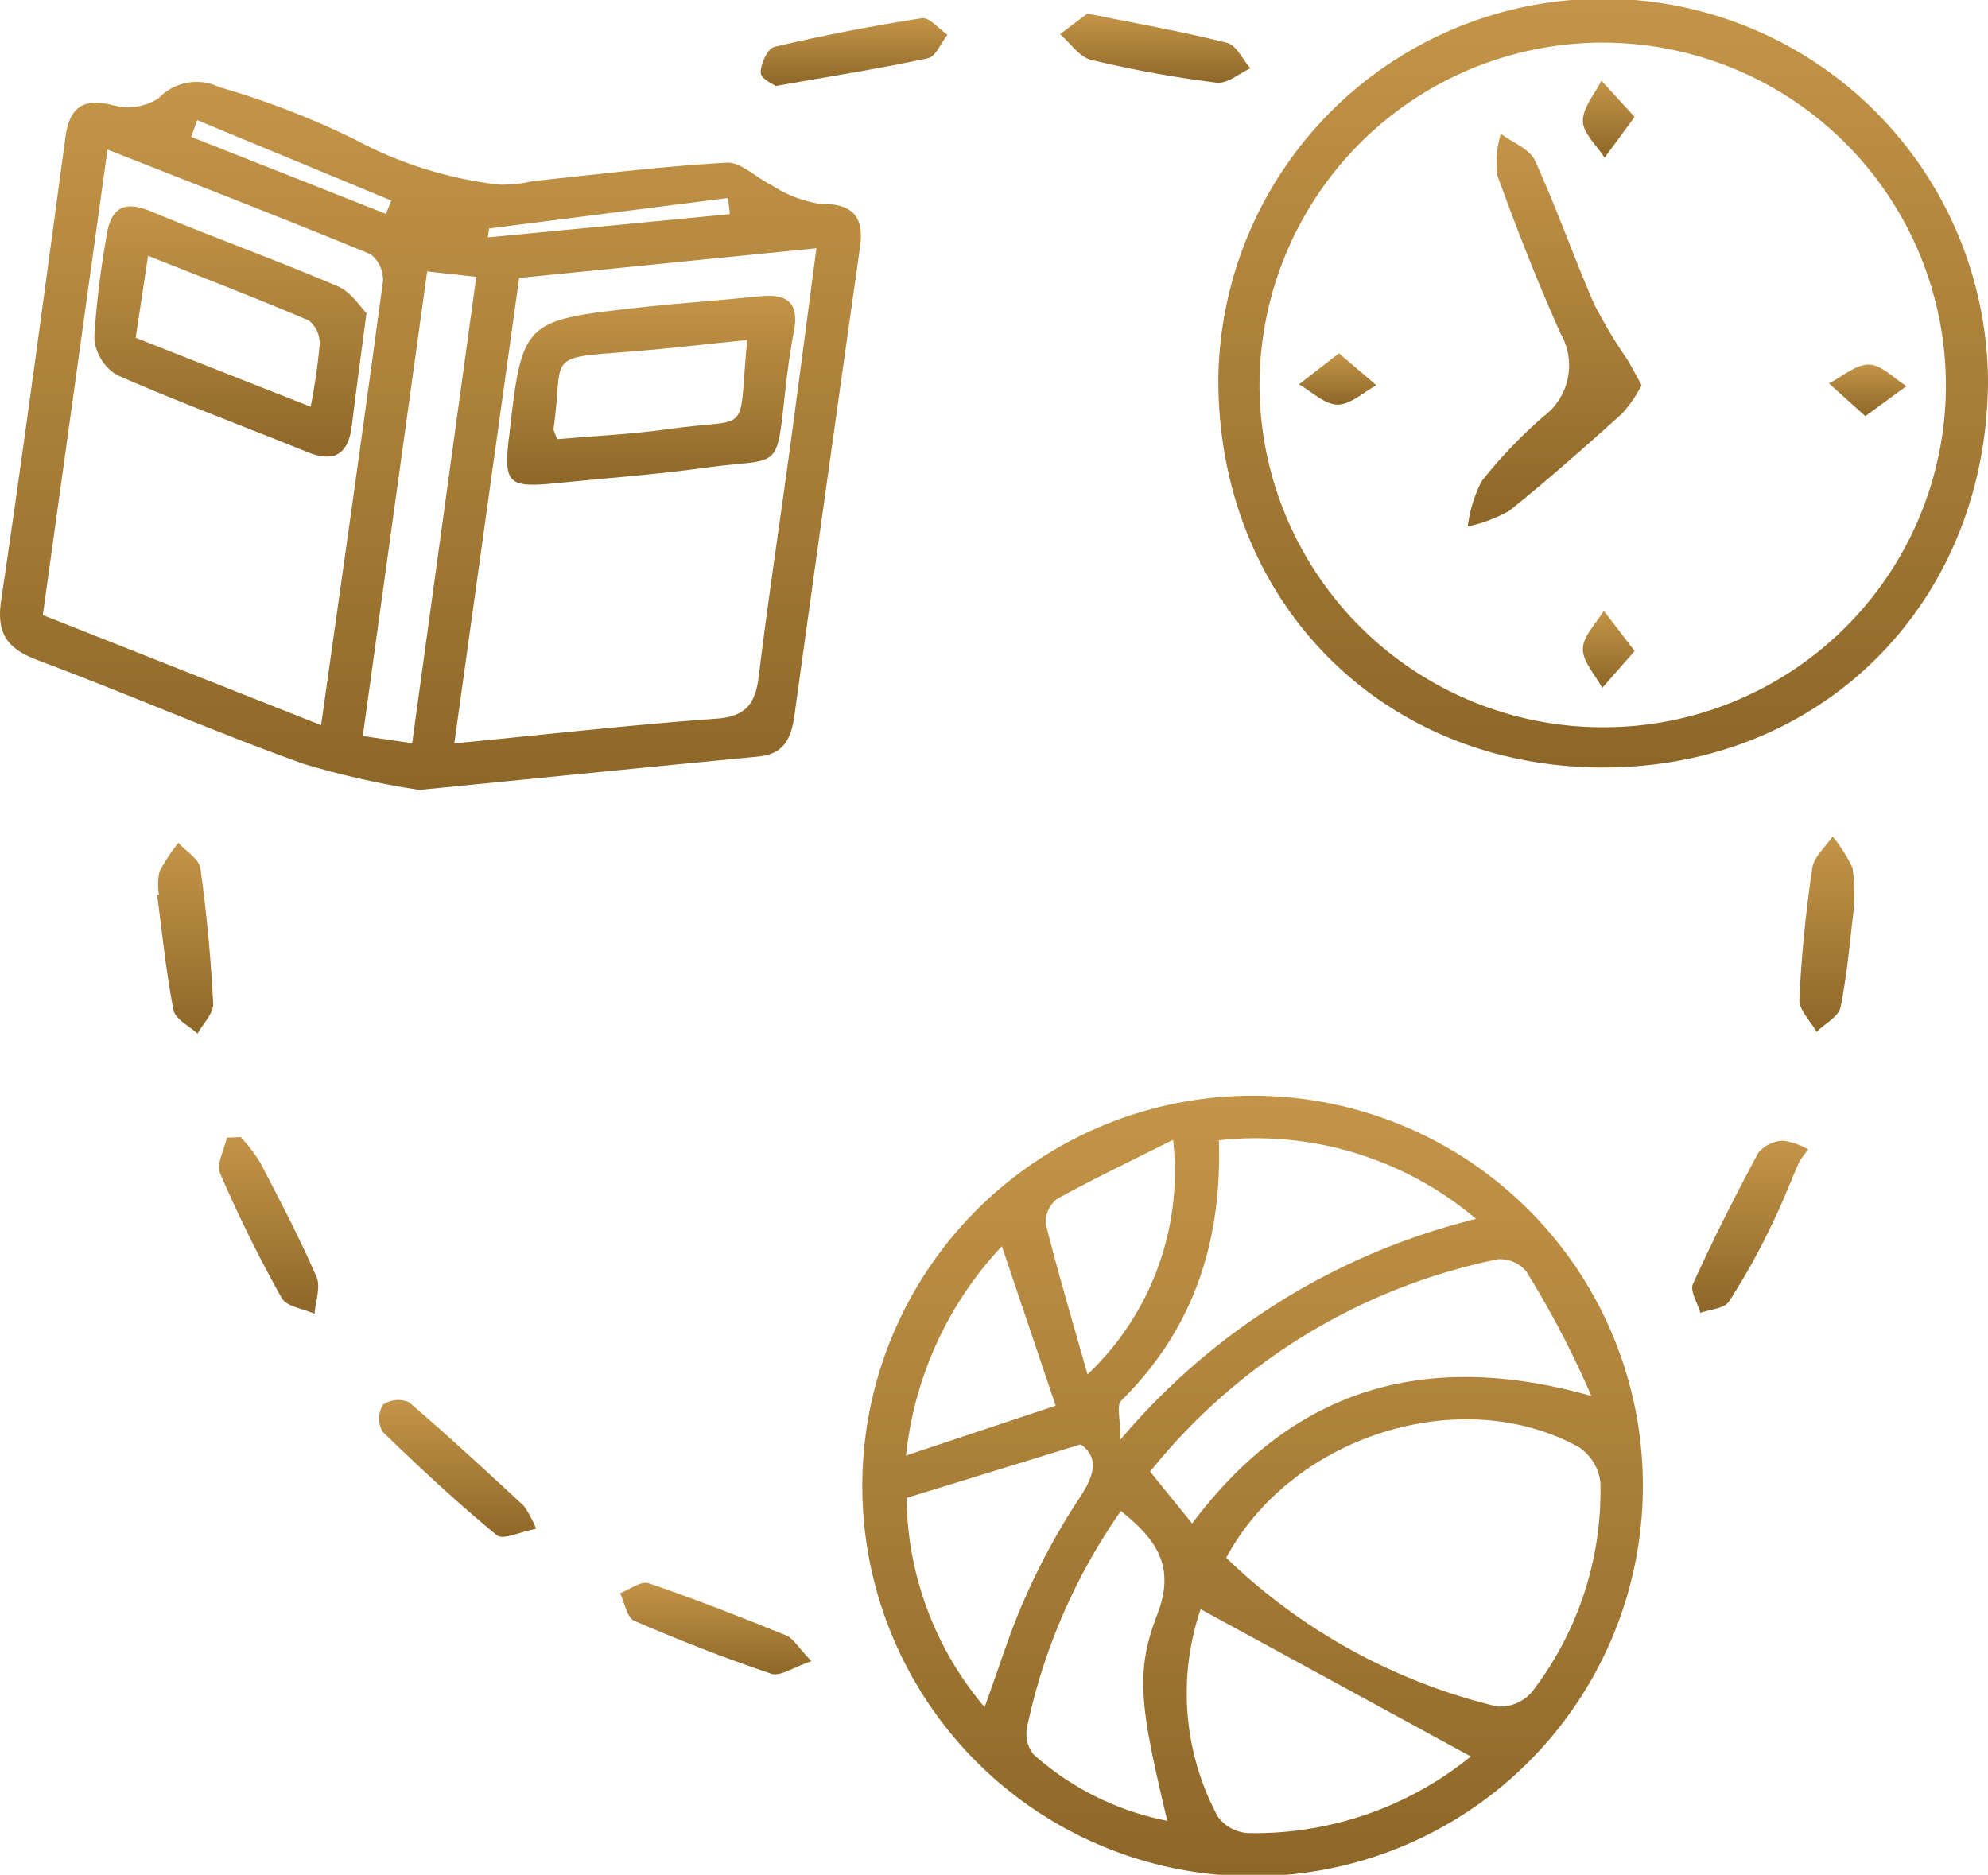 <svg id="Group_665" data-name="Group 665" xmlns="http://www.w3.org/2000/svg" xmlns:xlink="http://www.w3.org/1999/xlink" width="99.418" height="93.76" viewBox="0 0 99.418 93.76">
  <defs>
    <linearGradient id="linear-gradient" x1="0.5" x2="0.5" y2="1" gradientUnits="objectBoundingBox">
      <stop offset="0" stop-color="#c49548"/>
      <stop offset="1" stop-color="#8d6728"/>
    </linearGradient>
    <clipPath id="clip-path">
      <rect id="Rectangle_422" data-name="Rectangle 422" width="99.418" height="93.76" fill="url(#linear-gradient)"/>
    </clipPath>
  </defs>
  <g id="Group_664" data-name="Group 664" clip-path="url(#clip-path)">
    <path id="Path_868" data-name="Path 868" d="M149.561,159.817a19.518,19.518,0,1,1-19.35-19.366,19.5,19.5,0,0,1,19.35,19.366m-20.837,3.742a29.377,29.377,0,0,0,13.539,7.436,2.1,2.1,0,0,0,1.729-.7,16.462,16.462,0,0,0,3.446-10.506,2.448,2.448,0,0,0-1.085-1.766c-5.85-3.229-14.332-.6-17.629,5.538m-1.7-1.719c5.123-6.846,11.775-8.688,19.961-6.376a48.238,48.238,0,0,0-3.247-6.219,1.7,1.7,0,0,0-1.433-.616,29.928,29.928,0,0,0-17.386,10.62l2.1,2.591m13.939,11.654-13.513-7.366a13.049,13.049,0,0,0,.865,10.385,2.027,2.027,0,0,0,1.541.813,17.145,17.145,0,0,0,11.106-3.832m-12.6-30.815c.162,5.142-1.3,9.482-4.89,13.027-.236.234-.031.914-.031,1.943a33.825,33.825,0,0,1,17.785-11.039,17.043,17.043,0,0,0-12.864-3.932m-4.9,18.538a29.424,29.424,0,0,0-4.688,10.8,1.666,1.666,0,0,0,.32,1.377,14.114,14.114,0,0,0,6.688,3.319c-1.308-5.527-1.649-7.363-.511-10.284.965-2.477-.075-3.816-1.809-5.212m-6.817,9.816c.75-2.053,1.289-3.841,2.051-5.528a33.939,33.939,0,0,1,2.7-4.945c.786-1.171.959-2.037.055-2.674l-8.707,2.678a16.429,16.429,0,0,0,3.907,10.469m9.422-28.376c-2.166,1.087-4.012,1.963-5.795,2.952a1.452,1.452,0,0,0-.575,1.24c.6,2.4,1.306,4.768,2.091,7.54a13.963,13.963,0,0,0,4.279-11.733m-13.355,15.787,7.483-2.491-2.691-7.974a18.014,18.014,0,0,0-4.792,10.465" transform="translate(-67.403 -85.653)" fill="url(#linear-gradient)"/>
    <path id="Path_869" data-name="Path 869" d="M20.981,45.931a42.106,42.106,0,0,1-5.811-1.307c-4.457-1.6-8.8-3.5-13.239-5.164C.417,38.891-.2,38.179.057,36.451,1.2,28.743,2.223,21.016,3.272,13.294c.2-1.487.869-2,2.406-1.6a2.8,2.8,0,0,0,2.265-.365,2.608,2.608,0,0,1,3.016-.547,41.467,41.467,0,0,1,6.7,2.574,20.094,20.094,0,0,0,7.312,2.305,7.076,7.076,0,0,0,1.7-.182c3.22-.33,6.436-.738,9.665-.918.721-.04,1.474.754,2.236,1.114a6.222,6.222,0,0,0,2.359.935c1.628-.011,2.308.545,2.075,2.188q-1.653,11.67-3.269,23.346c-.156,1.133-.474,1.991-1.808,2.119-5.432.518-10.861,1.066-16.946,1.667m1.738-2.326c4.584-.446,8.835-.927,13.1-1.236,1.494-.108,1.957-.76,2.122-2.116.455-3.736,1.023-7.459,1.53-11.189.451-3.315.88-6.633,1.355-10.222L25.963,20.326c-1.078,7.74-2.142,15.368-3.244,23.279m-6.662-.914c1.068-7.575,2.112-14.884,3.094-22.2a1.608,1.608,0,0,0-.623-1.355c-4.3-1.769-8.631-3.449-13.152-5.23L2.142,37.186l13.915,5.505M21.362,20,18.143,43.233l2.468.361,3.207-23.324L21.362,20m-11.5-7.569-.3.84,9.738,3.85.269-.666L9.867,12.435m14.59,5.418q-.029.223-.057.446l12.1-1.163q-.046-.4-.093-.809Z" transform="translate(0 -6.426)" fill="url(#linear-gradient)"/>
    <path id="Path_870" data-name="Path 870" d="M175.493,38.383c-11.053.044-19.3-8.209-19.33-19.34a19.246,19.246,0,0,1,38.491,0c-.046,11.047-8.218,19.3-19.161,19.339m-.209-2.013a17.108,17.108,0,0,0,17.264-16.925,17.163,17.163,0,1,0-34.325-.04A17.17,17.17,0,0,0,175.284,36.37" transform="translate(-95.236 0)" fill="url(#linear-gradient)"/>
    <path id="Path_871" data-name="Path 871" d="M29.163,145.752a8.822,8.822,0,0,1,.973,1.27c.979,1.888,1.968,3.775,2.817,5.722.22.5-.052,1.225-.1,1.846-.561-.254-1.4-.355-1.639-.787a67.6,67.6,0,0,1-3.081-6.23c-.2-.462.207-1.187.334-1.791l.694-.029" transform="translate(-17.124 -88.886)" fill="url(#linear-gradient)"/>
    <path id="Path_872" data-name="Path 872" d="M89.053,206.8c-.907.306-1.558.78-2,.632-2.322-.781-4.61-1.676-6.858-2.649-.366-.158-.479-.9-.708-1.38.481-.183,1.053-.632,1.428-.5,2.319.79,4.6,1.688,6.875,2.609.356.144.591.588,1.262,1.291" transform="translate(-48.476 -123.724)" fill="url(#linear-gradient)"/>
    <path id="Path_873" data-name="Path 873" d="M98.254,5.712c-.086-.068-.735-.346-.748-.649-.018-.443.346-1.228.678-1.306q3.659-.86,7.381-1.435c.375-.058.85.537,1.278.829-.32.406-.581,1.09-.971,1.174-2.388.514-4.806.893-7.619,1.388" transform="translate(-59.463 -1.413)" fill="url(#linear-gradient)"/>
    <path id="Path_874" data-name="Path 874" d="M233.343,111.071c-.153,1.221-.295,2.973-.636,4.686-.094.472-.781.826-1.2,1.234-.3-.54-.885-1.094-.86-1.619.1-2.2.328-4.4.646-6.576.082-.562.662-1.052,1.013-1.575a7.175,7.175,0,0,1,1,1.58,9.262,9.262,0,0,1,.036,2.27" transform="translate(-140.662 -65.388)" fill="url(#linear-gradient)"/>
    <path id="Path_875" data-name="Path 875" d="M20.229,110.631a3.129,3.129,0,0,1,.027-1.156,9.239,9.239,0,0,1,.945-1.435c.381.422,1.032.806,1.1,1.272.315,2.243.527,4.505.641,6.768.025.485-.508,1-.783,1.5-.416-.386-1.11-.718-1.2-1.168-.372-1.9-.563-3.84-.82-5.765l.091-.014" transform="translate(-12.281 -65.889)" fill="url(#linear-gradient)"/>
    <path id="Path_876" data-name="Path 876" d="M137.24,1.737c2.577.522,4.8.912,6.99,1.465.466.118.78.835,1.163,1.275-.565.255-1.163.782-1.687.717a57.063,57.063,0,0,1-6.278-1.141c-.587-.142-1.04-.84-1.555-1.282l1.366-1.034" transform="translate(-82.862 -1.059)" fill="url(#linear-gradient)"/>
    <path id="Path_877" data-name="Path 877" d="M56.448,185.9c-.8.149-1.662.574-1.966.323-1.985-1.636-3.875-3.392-5.721-5.186a1.36,1.36,0,0,1,.021-1.339,1.331,1.331,0,0,1,1.316-.119c1.959,1.673,3.847,3.431,5.74,5.18a5.905,5.905,0,0,1,.61,1.141" transform="translate(-29.635 -109.443)" fill="url(#linear-gradient)"/>
    <path id="Path_878" data-name="Path 878" d="M222.28,147.219c-.486,1.117-.925,2.258-1.469,3.347a33.281,33.281,0,0,1-2.074,3.7c-.233.348-.934.382-1.421.56-.139-.49-.534-1.1-.373-1.449,1.01-2.224,2.112-4.409,3.27-6.56a1.691,1.691,0,0,1,1.231-.6,3.465,3.465,0,0,1,1.259.433l-.422.571" transform="translate(-132.279 -89.168)" fill="url(#linear-gradient)"/>
    <path id="Path_879" data-name="Path 879" d="M65.1,45.078c.667-5.918.666-5.929,6.556-6.579,2-.22,4-.353,6-.559,1.346-.139,1.984.309,1.7,1.756-.2,1.017-.33,2.049-.444,3.079-.443,4.038-.257,3.218-3.973,3.736-2.5.35-5.029.527-7.545.783-2.3.233-2.549-.008-2.3-2.216m11.926-4.953c-2.051.207-3.91.432-5.775.576-4.44.341-3.378.135-3.907,3.864-.015.1.074.224.181.521,1.814-.16,3.685-.24,5.53-.5,4.305-.618,3.488.508,3.971-4.457" transform="translate(-39.654 -23.123)" fill="url(#linear-gradient)"/>
    <path id="Path_880" data-name="Path 880" d="M25.7,31.794c-.3,2.259-.526,3.925-.728,5.594-.173,1.433-.844,1.916-2.245,1.346-3.172-1.289-6.388-2.476-9.521-3.854a2.394,2.394,0,0,1-1.121-1.842,44.3,44.3,0,0,1,.6-5c.184-1.372.752-1.955,2.228-1.339,3.1,1.293,6.265,2.434,9.355,3.752.671.286,1.135,1.055,1.433,1.345M14.156,33.025l8.751,3.447a30.714,30.714,0,0,0,.451-3.106,1.484,1.484,0,0,0-.529-1.2c-2.6-1.108-5.232-2.121-8.053-3.241l-.619,4.1" transform="translate(-7.372 -16.132)" fill="url(#linear-gradient)"/>
    <path id="Path_881" data-name="Path 881" d="M196.831,29.722a7,7,0,0,1-.95,1.391c-1.855,1.668-3.722,3.327-5.667,4.886a7.176,7.176,0,0,1-2.077.782,6.789,6.789,0,0,1,.686-2.252,24.493,24.493,0,0,1,3.088-3.239,3.186,3.186,0,0,0,.872-4.148c-1.168-2.6-2.208-5.264-3.177-7.947a5.178,5.178,0,0,1,.182-2.053c.585.44,1.439.756,1.707,1.341,1.08,2.355,1.934,4.814,2.968,7.192a25,25,0,0,0,1.648,2.754c.228.38.432.774.72,1.293" transform="translate(-114.735 -10.454)" fill="url(#linear-gradient)"/>
    <path id="Path_882" data-name="Path 882" d="M168.494,45.282l1.874,1.6c-.649.349-1.3.977-1.945.969s-1.284-.65-1.925-1.014l2-1.555" transform="translate(-101.538 -27.615)" fill="url(#linear-gradient)"/>
    <path id="Path_883" data-name="Path 883" d="M236.247,49.309l-1.816-1.633c.67-.341,1.346-.959,2.007-.942.631.016,1.246.693,1.868,1.079l-2.059,1.5" transform="translate(-142.967 -28.501)" fill="url(#linear-gradient)"/>
    <path id="Path_884" data-name="Path 884" d="M205.476,80.309l-1.619,1.844c-.35-.653-.981-1.311-.97-1.957s.671-1.266,1.047-1.9l1.543,2.011" transform="translate(-123.73 -47.75)" fill="url(#linear-gradient)"/>
    <path id="Path_885" data-name="Path 885" d="M205.474,12.157l-1.5,2.036c-.389-.608-1.073-1.209-1.087-1.826-.016-.667.593-1.348.929-2.023l1.66,1.813" transform="translate(-123.729 -6.308)" fill="url(#linear-gradient)"/>
  </g>
</svg>
